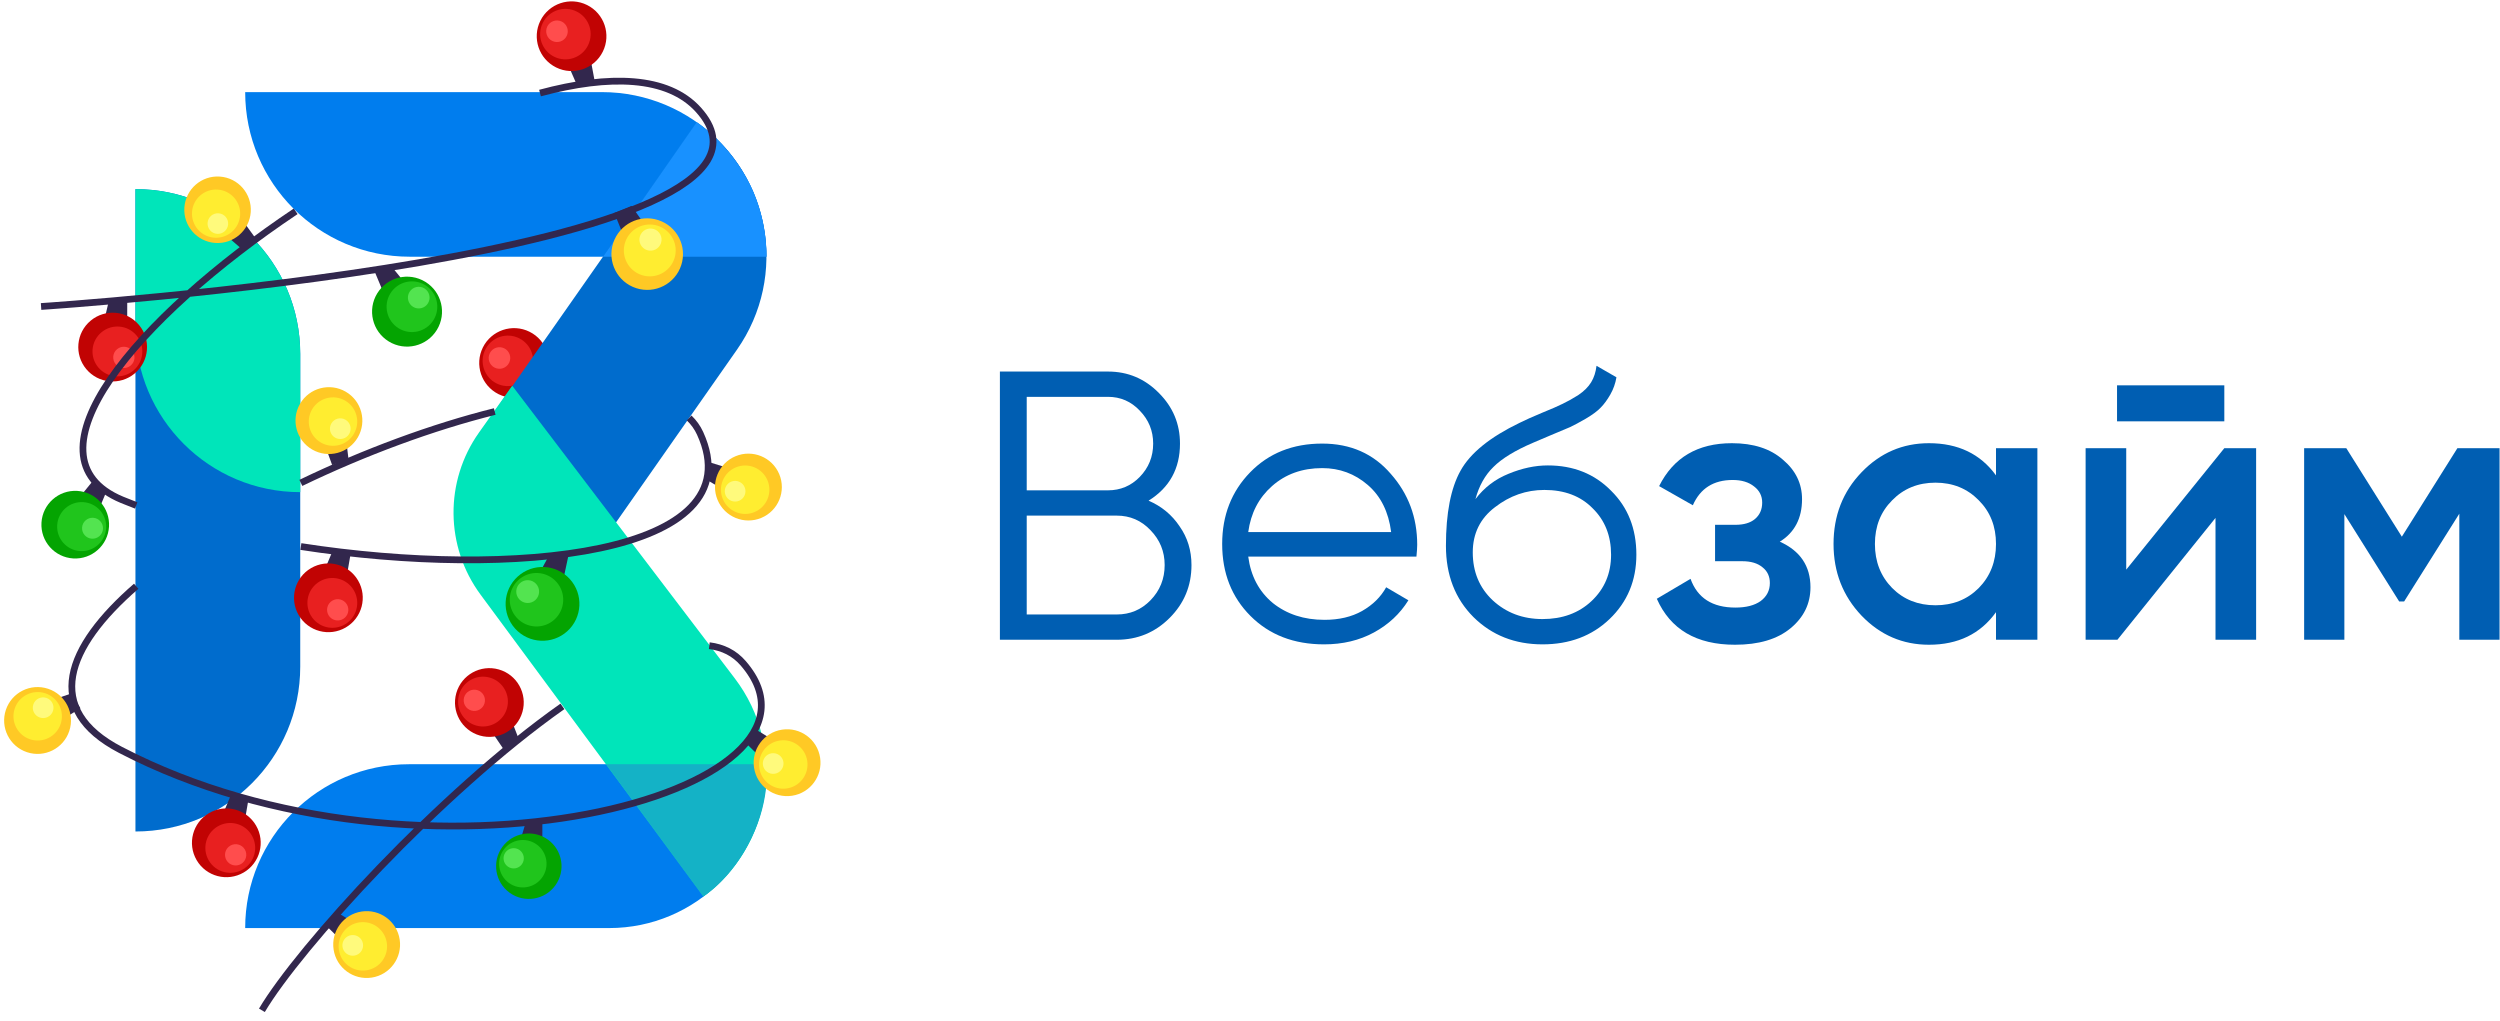 <svg width="654" height="267" viewBox="0 0 654 267" fill="none" xmlns="http://www.w3.org/2000/svg">
<path d="M139.608 101.827L140.466 106.399L136.116 108.263L134.143 103.755L139.608 101.827Z" fill="#32274D"/>
<circle cx="134.477" cy="94.951" r="9.113" transform="rotate(26.395 134.477 94.951)" fill="#C10303"/>
<circle cx="132.861" cy="94.401" r="6.605" transform="rotate(26.395 132.861 94.401)" fill="#E82020"/>
<circle cx="130.66" cy="93.651" r="2.822" transform="rotate(26.395 130.66 93.651)" fill="#FF4D4D"/>
<path d="M200.425 201.629C200.464 224.347 182.059 242.783 159.341 242.783L64.138 242.783C64.138 219.112 83.327 199.922 106.999 199.922H200.422L200.425 201.629Z" fill="#007DEE"/>
<path d="M35.432 217.518L35.432 49.475C59.24 49.475 78.541 68.776 78.541 92.585L78.541 174.408C78.541 198.217 59.24 217.518 35.432 217.518Z" fill="#006CCD"/>
<path d="M78.541 128.745C54.733 128.745 35.432 109.444 35.432 85.635L35.432 49.475C59.24 49.475 78.541 68.776 78.541 92.585V128.745Z" fill="#00E5BA"/>
<path d="M64.139 24.096H157.437C181.218 24.096 200.497 43.374 200.497 67.156H107.2C83.418 67.156 64.139 47.877 64.139 24.096Z" fill="#007DEE"/>
<path d="M182.307 32.07C201.607 45.584 206.298 72.186 192.783 91.486L140.22 166.554L134.75 162.724C118.471 151.325 114.514 128.888 125.913 112.609L182.307 32.07Z" fill="#006CCD"/>
<path d="M133.993 100.906L192.211 177.449C205.872 195.41 202.203 221.074 184.058 234.487L125.73 155.582C116.437 143.01 116.269 125.892 125.315 113.14L133.993 100.906Z" fill="#00E5BA"/>
<path d="M183.952 234.508L158.532 199.92H200.422C200.422 199.92 201.829 208.481 196.509 219.407C191.19 230.333 183.952 234.508 183.952 234.508Z" fill="#14B2C6"/>
<path d="M182.256 31.972C182.256 31.972 189.831 36.706 195.413 46.774C200.995 56.841 200.496 67.158 200.496 67.158H157.741L182.256 31.972Z" fill="#1891FF"/>
<path d="M300.465 130.976C303.873 132.446 306.579 134.685 308.584 137.692C310.656 140.632 311.691 144.006 311.691 147.815C311.691 153.228 309.787 157.839 305.978 161.648C302.169 165.456 297.558 167.361 292.146 167.361H261.574V97.197H289.84C295.052 97.197 299.496 99.068 303.171 102.81C306.847 106.485 308.684 110.896 308.684 116.041C308.684 122.59 305.945 127.568 300.465 130.976ZM289.84 103.812H268.591V128.27H289.84C293.115 128.27 295.888 127.1 298.16 124.761C300.499 122.356 301.668 119.449 301.668 116.041C301.668 112.7 300.499 109.826 298.16 107.421C295.888 105.015 293.115 103.812 289.84 103.812ZM292.146 160.745C295.62 160.745 298.561 159.509 300.966 157.037C303.439 154.498 304.675 151.424 304.675 147.815C304.675 144.274 303.439 141.233 300.966 138.694C298.561 136.155 295.62 134.885 292.146 134.885H268.591V160.745H292.146Z" fill="#005EB2"/>
<path d="M345.883 116.041C353.3 116.041 359.281 118.68 363.825 123.959C368.436 129.172 370.741 135.353 370.741 142.503C370.741 143.238 370.674 144.274 370.541 145.61H326.538C327.206 150.689 329.344 154.731 332.953 157.738C336.628 160.679 341.139 162.149 346.484 162.149C350.293 162.149 353.568 161.38 356.307 159.843C359.114 158.24 361.219 156.168 362.622 153.629L368.436 157.037C366.231 160.578 363.224 163.385 359.415 165.456C355.606 167.528 351.262 168.564 346.384 168.564C338.499 168.564 332.084 166.091 327.139 161.146C322.194 156.201 319.722 149.92 319.722 142.302C319.722 134.818 322.161 128.57 327.039 123.559C331.917 118.547 338.198 116.041 345.883 116.041ZM345.883 122.456C340.671 122.456 336.294 124.026 332.752 127.167C329.278 130.241 327.206 134.25 326.538 139.195H363.925C363.257 133.916 361.219 129.806 357.811 126.866C354.403 123.926 350.427 122.456 345.883 122.456Z" fill="#005EB2"/>
<path d="M403.516 168.564C396.299 168.564 390.285 166.192 385.474 161.447C380.663 156.636 378.257 150.421 378.257 142.804C378.257 134.25 379.527 127.702 382.066 123.158C384.605 118.547 389.751 114.37 397.502 110.628C398.972 109.893 400.91 109.025 403.316 108.022C405.788 107.02 407.626 106.218 408.829 105.617C410.098 105.015 411.468 104.247 412.938 103.311C414.408 102.309 415.511 101.206 416.246 100.003C416.981 98.801 417.449 97.364 417.649 95.693L422.861 98.7C422.594 100.304 422.06 101.808 421.258 103.211C420.456 104.614 419.621 105.75 418.752 106.619C417.95 107.488 416.647 108.457 414.843 109.526C413.105 110.528 411.735 111.263 410.733 111.731C409.798 112.132 408.127 112.833 405.721 113.836C403.383 114.838 401.812 115.506 401.01 115.84C396.333 117.845 392.891 119.95 390.686 122.155C388.481 124.294 386.911 127.1 385.975 130.575C388.247 127.568 391.121 125.363 394.595 123.959C398.137 122.489 401.578 121.754 404.92 121.754C411.602 121.754 417.115 123.959 421.458 128.37C425.868 132.713 428.074 138.293 428.074 145.109C428.074 151.858 425.735 157.471 421.057 161.948C416.446 166.359 410.599 168.564 403.516 168.564ZM403.516 161.948C408.728 161.948 413.005 160.378 416.346 157.237C419.754 154.03 421.458 149.987 421.458 145.109C421.458 140.164 419.854 136.121 416.647 132.981C413.506 129.773 409.296 128.169 404.017 128.169C399.273 128.169 394.963 129.673 391.087 132.68C387.211 135.62 385.274 139.563 385.274 144.507C385.274 149.586 387.011 153.762 390.486 157.037C394.027 160.311 398.371 161.948 403.516 161.948Z" fill="#005EB2"/>
<path d="M465.6 141.701C470.945 144.107 473.618 148.083 473.618 153.629C473.618 157.905 471.881 161.481 468.406 164.354C464.931 167.227 460.087 168.664 453.872 168.664C443.782 168.664 436.966 164.655 433.424 156.636L442.245 151.424C444.049 156.435 447.958 158.941 453.972 158.941C456.779 158.941 458.984 158.373 460.588 157.237C462.192 156.034 462.994 154.464 462.994 152.526C462.994 150.789 462.359 149.419 461.089 148.417C459.819 147.347 458.049 146.813 455.777 146.813H448.66V137.291H453.972C456.178 137.291 457.882 136.789 459.084 135.787C460.354 134.718 460.989 133.281 460.989 131.477C460.989 129.74 460.287 128.336 458.884 127.267C457.481 126.131 455.61 125.563 453.271 125.563C448.259 125.563 444.784 127.768 442.846 132.179L434.026 127.167C437.768 119.683 444.116 115.941 453.07 115.941C458.684 115.941 463.127 117.377 466.402 120.251C469.743 123.057 471.413 126.499 471.413 130.575C471.413 135.587 469.475 139.295 465.6 141.701Z" fill="#005EB2"/>
<path d="M522.154 117.244H532.979V167.361H522.154V160.144C518.078 165.824 512.231 168.664 504.613 168.664C497.73 168.664 491.85 166.125 486.972 161.046C482.093 155.901 479.654 149.653 479.654 142.302C479.654 134.885 482.093 128.637 486.972 123.559C491.85 118.48 497.73 115.941 504.613 115.941C512.231 115.941 518.078 118.747 522.154 124.36V117.244ZM494.99 153.829C497.997 156.836 501.773 158.34 506.317 158.34C510.861 158.34 514.636 156.836 517.643 153.829C520.65 150.755 522.154 146.913 522.154 142.302C522.154 137.692 520.65 133.883 517.643 130.876C514.636 127.802 510.861 126.265 506.317 126.265C501.773 126.265 497.997 127.802 494.99 130.876C491.983 133.883 490.48 137.692 490.48 142.302C490.48 146.913 491.983 150.755 494.99 153.829Z" fill="#005EB2"/>
<path d="M553.816 110.227V100.805H581.882V110.227H553.816ZM581.882 117.244H590.201V167.361H579.576V135.486L553.916 167.361H545.597V117.244H556.222V149.018L581.882 117.244Z" fill="#005EB2"/>
<path d="M653.881 117.244V167.361H643.357V134.384L628.923 157.337H627.62L613.286 134.484V167.361H602.762V117.244H613.788L628.322 140.398L642.855 117.244H653.881Z" fill="#005EB2"/>
<path d="M27.575 82.547L28.62 78.077L33.289 78.125L33.276 82.98L27.575 82.547Z" fill="#32274D"/>
<circle cx="29.473" cy="90.795" r="8.993" transform="rotate(-129.823 29.473 90.795)" fill="#C10303"/>
<circle cx="30.713" cy="91.938" r="6.517" transform="rotate(-129.823 30.713 91.938)" fill="#E82020"/>
<circle cx="32.401" cy="93.491" r="2.784" transform="rotate(-129.823 32.401 93.491)" fill="#FF4D4D"/>
<path d="M85.408 147.937L87.183 143.703L91.779 144.528L90.957 149.314L85.408 147.937Z" fill="#32274D"/>
<circle cx="85.905" cy="156.386" r="8.993" transform="rotate(-120.234 85.905 156.386)" fill="#C10303"/>
<circle cx="86.937" cy="157.718" r="6.517" transform="rotate(-120.234 86.937 157.718)" fill="#E82020"/>
<circle cx="88.344" cy="159.53" r="2.784" transform="rotate(-120.234 88.344 159.53)" fill="#FF4D4D"/>
<path d="M58.71 212.031L60.485 207.797L65.082 208.622L64.26 213.407L58.71 212.031Z" fill="#32274D"/>
<circle cx="59.208" cy="220.48" r="8.993" transform="rotate(-120.234 59.208 220.48)" fill="#C10303"/>
<circle cx="60.24" cy="221.812" r="6.517" transform="rotate(-120.234 60.24 221.812)" fill="#E82020"/>
<circle cx="61.647" cy="223.624" r="2.784" transform="rotate(-120.234 61.647 223.624)" fill="#FF4D4D"/>
<path d="M134.234 189.522L135.889 193.804L132.005 196.396L129.28 192.377L134.234 189.522Z" fill="#32274D"/>
<circle cx="128.019" cy="183.777" r="8.993" transform="rotate(15.887 128.019 183.777)" fill="#C10303"/>
<circle cx="126.351" cy="183.533" r="6.517" transform="rotate(15.887 126.351 183.533)" fill="#E82020"/>
<circle cx="124.082" cy="183.202" r="2.784" transform="rotate(15.887 124.082 183.202)" fill="#FF4D4D"/>
<path d="M154.656 16.35L155.514 20.923L151.164 22.787L149.192 18.279L154.656 16.35Z" fill="#32274D"/>
<circle cx="149.525" cy="9.475" r="9.113" transform="rotate(26.395 149.525 9.475)" fill="#C10303"/>
<circle cx="147.909" cy="8.925" r="6.605" transform="rotate(26.395 147.909 8.925)" fill="#E82020"/>
<circle cx="145.708" cy="8.174" r="2.822" transform="rotate(26.395 145.708 8.174)" fill="#FF4D4D"/>
<path d="M100.063 75.955L97.948 70.896L102.277 69.517L104.983 72.851L100.063 75.955Z" fill="#32274D"/>
<circle cx="106.483" cy="81.525" r="9.149" transform="rotate(-148.476 106.483 81.525)" fill="#04A401"/>
<circle cx="107.765" cy="80.238" r="6.631" transform="rotate(-148.476 107.765 80.238)" fill="#20C51C"/>
<circle cx="109.541" cy="77.856" r="2.833" transform="rotate(-148.476 109.541 77.856)" fill="#53E450"/>
<path d="M21.502 129.235L24.851 125.121L28.004 128.183L26.396 132.013L21.502 129.235Z" fill="#32274D"/>
<circle cx="19.683" cy="137.254" r="8.85" transform="rotate(-86.638 19.683 137.254)" fill="#04A401"/>
<circle cx="21.364" cy="137.76" r="6.414" transform="rotate(-86.638 21.364 137.76)" fill="#20C51C"/>
<circle cx="24.207" cy="138.187" r="2.74" transform="rotate(-86.638 24.207 138.187)" fill="#53E450"/>
<path d="M147.504 150.942L148.714 145.282L143.955 144.693L141.797 148.678L147.504 150.942Z" fill="#32274D"/>
<circle cx="9.656" cy="9.656" r="9.656" transform="matrix(0.741 -0.671 -0.671 -0.741 141.246 171.607)" fill="#04A401"/>
<circle cx="6.998" cy="6.998" r="6.998" transform="matrix(0.741 -0.671 -0.671 -0.741 139.855 166.77)" fill="#20C51C"/>
<circle cx="2.99" cy="2.99" r="2.99" transform="matrix(0.741 -0.671 -0.671 -0.741 137.832 158.982)" fill="#53E450"/>
<path d="M141.878 219.483L141.884 214.353L137.65 214.72L136.513 218.572L141.878 219.483Z" fill="#32274D"/>
<circle cx="8.558" cy="8.558" r="8.558" transform="matrix(0.586 -0.811 -0.811 -0.586 140.264 238.555)" fill="#04A401"/>
<circle cx="6.202" cy="6.202" r="6.202" transform="matrix(0.586 -0.811 -0.811 -0.586 138.166 234.613)" fill="#20C51C"/>
<circle cx="2.65" cy="2.65" r="2.65" transform="matrix(0.586 -0.811 -0.811 -0.586 134.977 228.236)" fill="#53E450"/>
<path d="M90.634 115.711L91.172 120.142L86.892 121.657L85.283 117.219L90.634 115.711Z" fill="#32274D"/>
<circle cx="86.048" cy="110.029" r="8.743" transform="rotate(30.1 86.048 110.029)" fill="#FFC925"/>
<circle cx="87.114" cy="110.285" r="6.337" transform="rotate(30.1 87.114 110.285)" fill="#FFED30"/>
<circle cx="89.018" cy="112.141" r="2.707" transform="rotate(30.1 89.018 112.141)" fill="#FFFA7C"/>
<path d="M188.487 127.63L184.634 125.377L186.018 121.052L190.525 122.457L188.487 127.63Z" fill="#32274D"/>
<circle cx="195.786" cy="127.415" r="8.743" transform="rotate(157.339 195.786 127.415)" fill="#FFC925"/>
<circle cx="194.936" cy="128.111" r="6.337" transform="rotate(157.339 194.936 128.111)" fill="#FFED30"/>
<circle cx="192.308" cy="128.506" r="2.707" transform="rotate(157.339 192.308 128.506)" fill="#FFFA7C"/>
<path d="M198.765 197.96L195.573 194.84L197.964 190.98L201.996 193.435L198.765 197.96Z" fill="#32274D"/>
<circle cx="205.898" cy="199.521" r="8.743" transform="rotate(171.36 205.898 199.521)" fill="#FFC925"/>
<circle cx="204.907" cy="199.99" r="6.337" transform="rotate(171.36 204.907 199.99)" fill="#FFED30"/>
<circle cx="202.261" cy="199.734" r="2.707" transform="rotate(171.36 202.261 199.734)" fill="#FFFA7C"/>
<path d="M88.782 245.536L85.589 242.416L87.98 238.556L92.012 241.011L88.782 245.536Z" fill="#32274D"/>
<circle cx="95.915" cy="247.097" r="8.743" transform="rotate(171.36 95.915 247.097)" fill="#FFC925"/>
<circle cx="94.923" cy="247.566" r="6.337" transform="rotate(171.36 94.923 247.566)" fill="#FFED30"/>
<circle cx="92.277" cy="247.31" r="2.707" transform="rotate(171.36 92.277 247.31)" fill="#FFFA7C"/>
<path d="M14.454 182.833L18.682 181.405L21.037 185.287L17.019 187.765L14.454 182.833Z" fill="#32274D"/>
<circle cx="9.825" cy="188.48" r="8.743" transform="rotate(-71.646 9.825 188.48)" fill="#FFC925"/>
<circle cx="9.858" cy="187.381" r="6.337" transform="rotate(-71.646 9.858 187.381)" fill="#FFED30"/>
<circle cx="11.286" cy="185.141" r="2.707" transform="rotate(-71.646 11.286 185.141)" fill="#FFFA7C"/>
<path d="M167.947 57.778L165.205 53.864L160.712 55.72L162.606 60.406L167.947 57.778Z" fill="#32274D"/>
<circle cx="9.361" cy="9.361" r="9.361" transform="matrix(0.309 -0.951 -0.951 -0.309 175.321 78.272)" fill="#FFC925"/>
<circle cx="6.784" cy="6.784" r="6.784" transform="matrix(0.309 -0.951 -0.951 -0.309 174.336 74.061)" fill="#FFED30"/>
<circle cx="2.898" cy="2.898" r="2.898" transform="matrix(0.309 -0.951 -0.951 -0.309 172.028 66.33)" fill="#FFFA7C"/>
<path d="M60.087 62.405L63.438 65.319L67.073 62.638L64.314 58.838L60.087 62.405Z" fill="#32274D"/>
<circle cx="8.698" cy="8.698" r="8.698" transform="matrix(-0.07 0.998 0.998 0.07 48.842 45.584)" fill="#FFC925"/>
<circle cx="6.303" cy="6.303" r="6.303" transform="matrix(-0.07 0.998 0.998 0.07 50.676 49.158)" fill="#FFED30"/>
<circle cx="2.693" cy="2.693" r="2.693" transform="matrix(-0.07 0.998 0.998 0.07 54.492 55.611)" fill="#FFFA7C"/>
<path d="M10.744 80.178C10.744 80.178 216.944 66.779 182.704 28.721C174.731 19.859 159.41 19.461 141.267 24.345M68.512 264.3C78.214 247.937 114.971 207.452 147.137 184.788M77.353 55.278C35.849 83.056 4.701 119.48 31.956 130.769C33.15 131.264 34.375 131.749 35.631 132.223M78.704 142.972C133.706 151.528 197.778 145.375 183.146 113.358C182.447 111.829 181.482 110.491 180.277 109.334M129.422 107.653C113.152 111.704 95.265 118.339 78.704 126.324M35.631 153.361C17.253 169.322 11.144 185.572 31.496 196.156C110.476 237.219 223.767 207.434 194.424 173.512C192.096 170.819 189.091 169.35 185.555 168.911" stroke="#32274D" stroke-width="1.768" stroke-miterlimit="10"/>
</svg>
